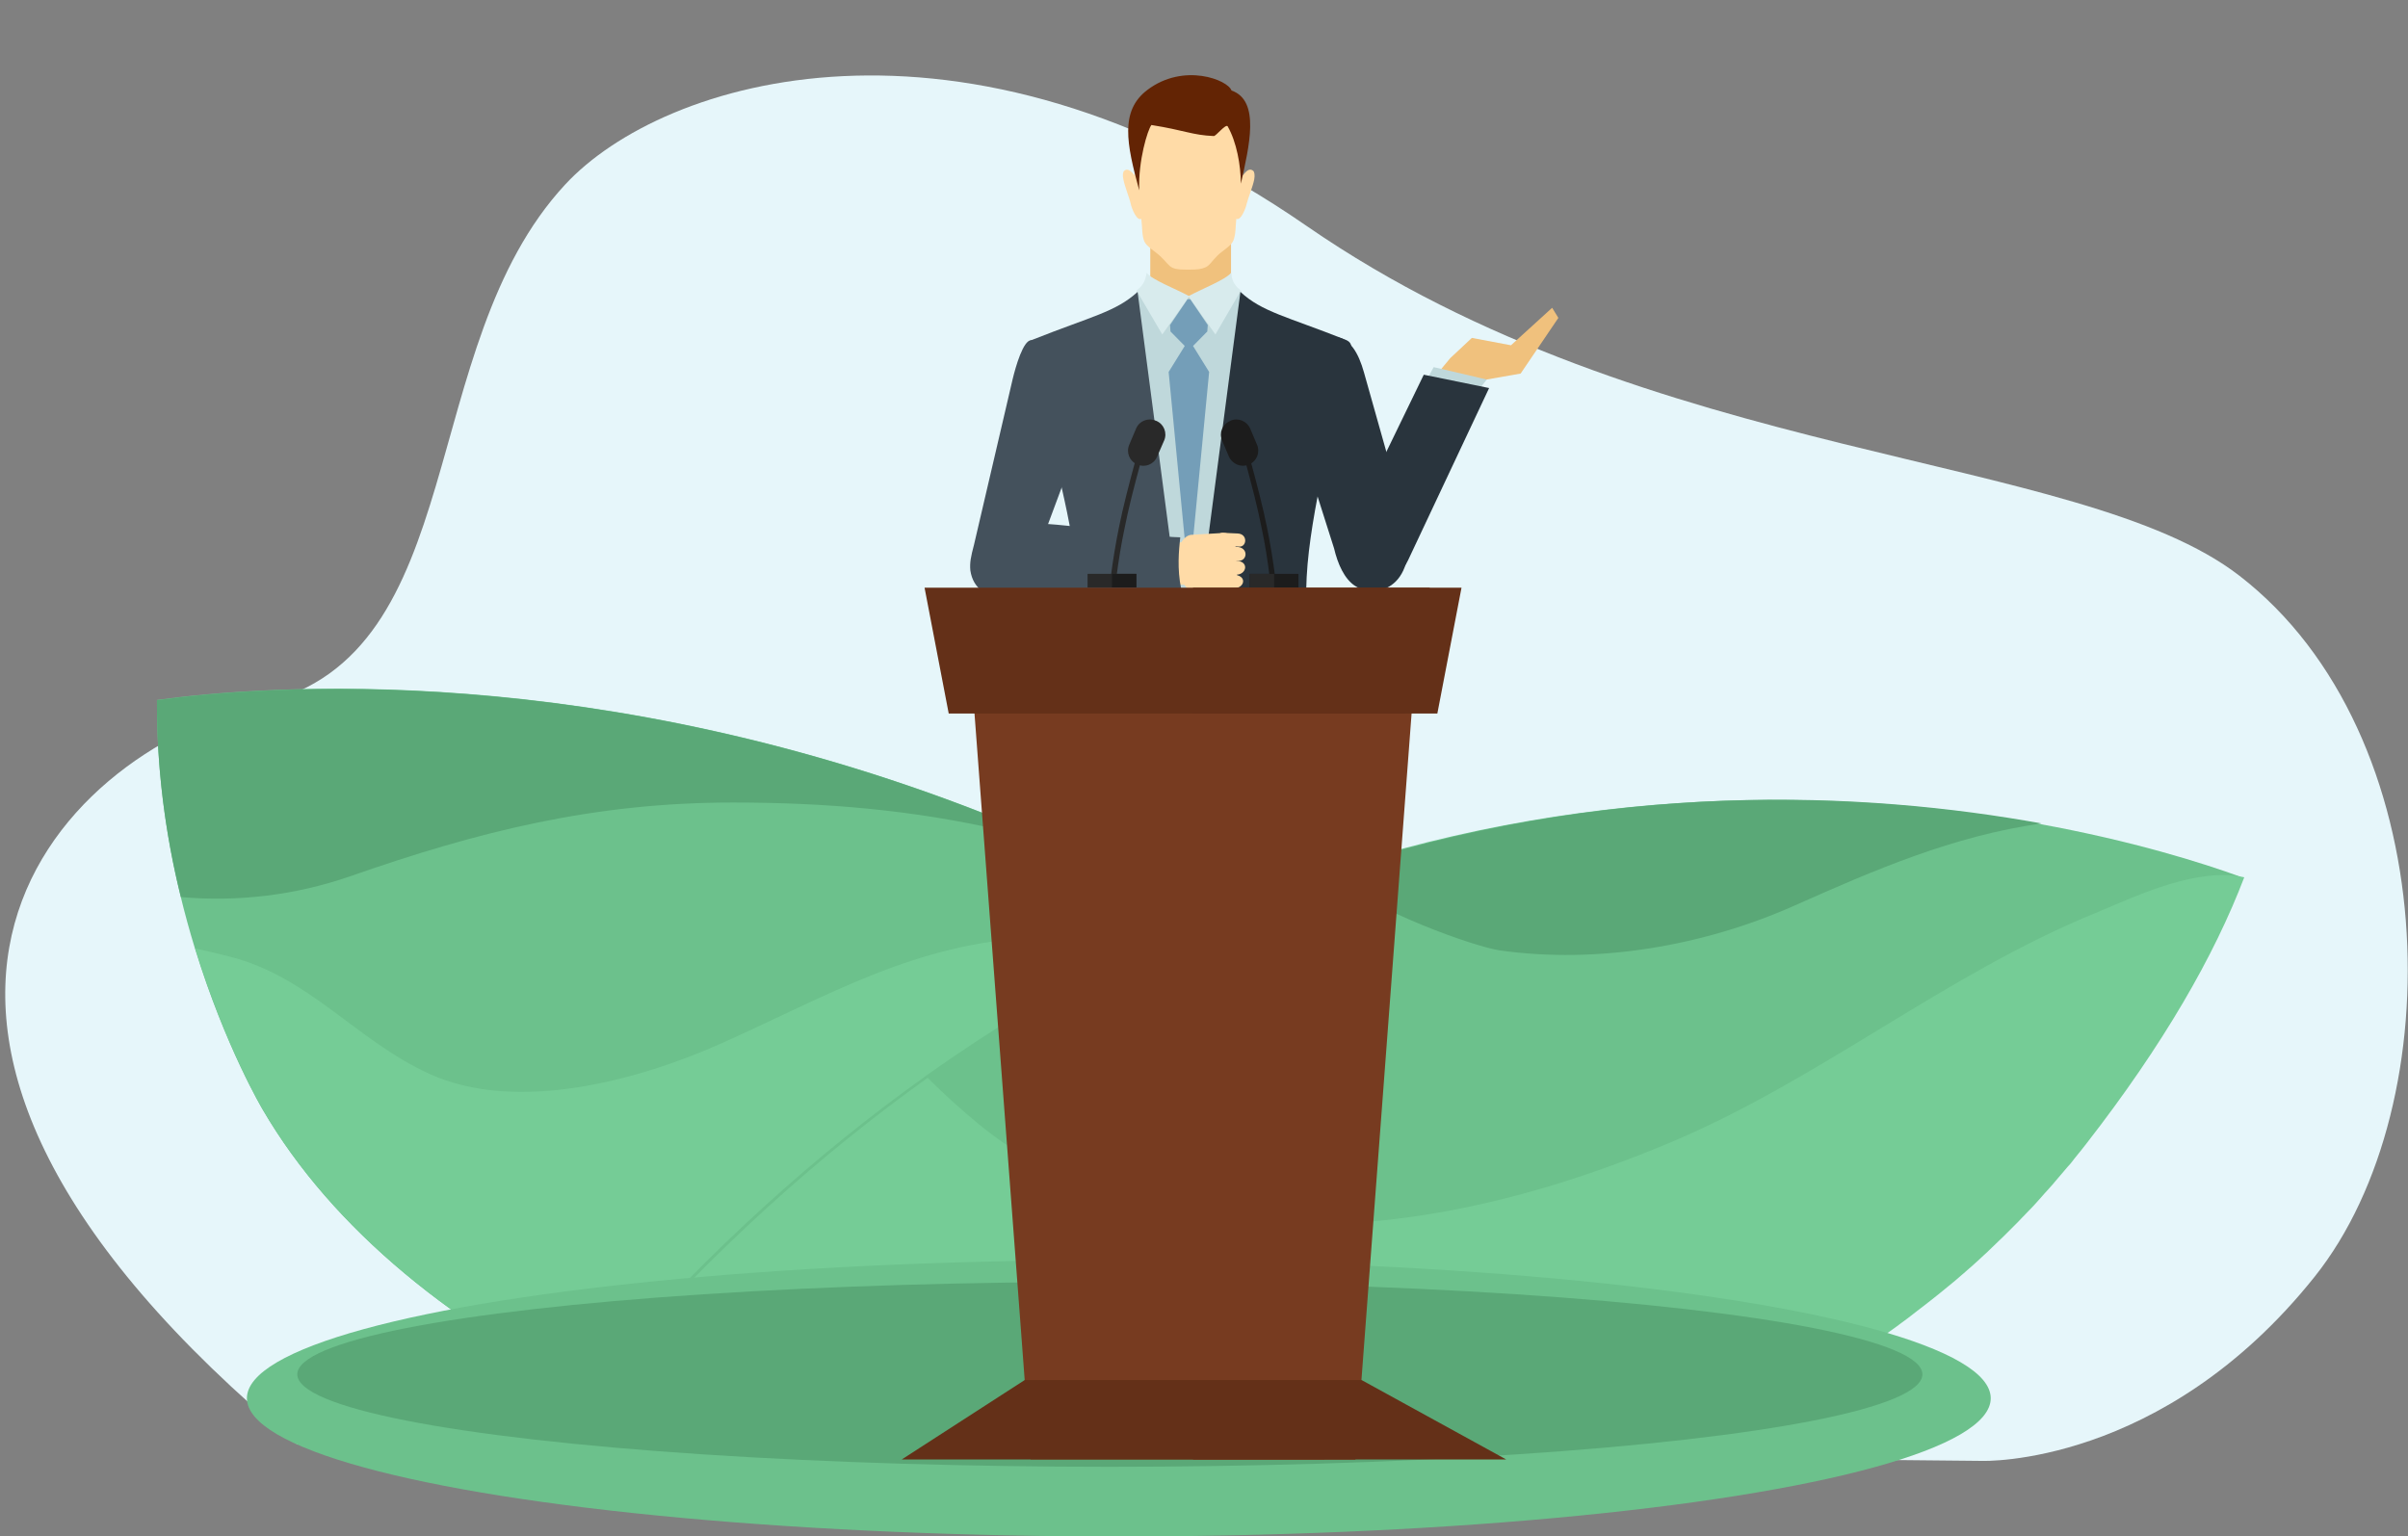 <?xml version="1.0" encoding="utf-8"?>
<!-- Generator: Adobe Illustrator 24.1.2, SVG Export Plug-In . SVG Version: 6.00 Build 0)  -->
<svg version="1.1" id="Слой_1" xmlns="http://www.w3.org/2000/svg" xmlns:xlink="http://www.w3.org/1999/xlink" x="0px" y="0px"
	 viewBox="0 0 1046.7 668" enable-background="new 0 0 1046.7 668" xml:space="preserve">
<rect x="0" y="0" width="1046.7" height="668" fill="#808080" stroke="none"/>
<rect fill="none" width="1012" height="635"/>
<g id="Mask_Group_53" transform="translate(-908 -1525)">
	<g id="Group_20438" transform="translate(726.563 1433.339)">
		<path id="Path_53378" fill="#E6F6FA" d="M310.6,719.6c-219.9-182.1-106-300.6-15.1-322.1s66.1-155,131.6-225.6
			c42.6-46,172.3-85.7,322.3,18s335.5,97.9,405.5,152.1c89,68.8,92.9,229.3,32.6,304.8c-66.1,82.8-144.5,80-144.5,80L310.6,719.6z"
			/>
		<g id="Group_17058" transform="translate(249.662 112.368)">
			<path id="Path_44809" fill="#6CC18C" d="M550.8,438.9c-0.7,0.8-1.4,1.6-2.1,2.4c-6.4,7.1-13,14-19.6,20.7
				c-0.6,0.6-1.2,1.2-1.9,1.8c-0.4,0.4-0.8,0.8-1.2,1.2c-0.7,0.7-1.4,1.4-2.1,2c-0.8,0.8-1.7,1.6-2.5,2.4c-0.6,0.6-1.2,1.1-1.8,1.7
				c-0.7,0.7-1.4,1.4-2.1,2c-5.1,4.8-10.3,9.5-15.6,14.1c-1.3,1.2-2.7,2.3-4,3.4c-1.5,1.3-2.9,2.5-4.4,3.7c-0.7,0.6-1.4,1.2-2.1,1.7
				c-0.4,0.3-0.8,0.6-1.2,1c-0.8,0.6-1.5,1.3-2.3,1.9c-0.5,0.4-1,0.8-1.5,1.2c-0.6,0.5-1.2,1-1.8,1.5c-0.5,0.4-0.9,0.7-1.4,1.1
				c-0.8,0.6-1.5,1.2-2.3,1.8c-0.3,0.3-0.7,0.5-1.1,0.8c-0.7,0.5-1.3,1.1-2,1.6c-0.7,0.6-1.5,1.2-2.3,1.7c-1.5,1.2-3,2.3-4.5,3.4
				s-3,2.2-4.5,3.4c-9.6,7-19.3,13.7-29.1,20c-0.6,0.4-1.3,0.8-2,1.3c-1,0.6-2,1.3-2.9,1.9c-0.8,0.5-1.6,1-2.4,1.5s-1.6,1-2.5,1.5
				s-1.6,1-2.5,1.5c-3.4,2.1-6.7,4.1-10.1,6c-0.7,0.4-1.5,0.9-2.2,1.3l-2.5,1.4l-2.5,1.4c-1.6,0.9-3.3,1.9-4.9,2.8s-3.3,1.8-4.9,2.7
				c-0.8,0.4-1.6,0.9-2.5,1.3c-1.7,0.9-3.3,1.8-5,2.6c-0.8,0.4-1.7,0.9-2.5,1.3c-8.1,4.2-16.1,8.2-24.1,11.9
				c-0.8,0.4-1.6,0.7-2.3,1.1c-0.7,0.3-1.5,0.7-2.3,1c-0.8,0.4-1.6,0.7-2.4,1.1c-0.8,0.4-1.6,0.7-2.3,1.1c-2,0.9-4,1.8-6,2.7
				c-0.8,0.3-1.6,0.7-2.4,1l-1,0.4c-0.8,0.3-1.6,0.7-2.3,1c-1.6,0.7-3.1,1.3-4.7,2c-5.4,2.3-10.8,4.5-16.2,6.6
				c-0.5,0.2-1,0.4-1.6,0.6c-1.8,0.7-3.6,1.4-5.3,2c-0.8,0.3-1.5,0.6-2.3,0.9c-1.6,0.6-3.1,1.2-4.6,1.7c-2,0.7-3.9,1.4-5.9,2.1
				c-11.7,4.2-23.2,7.9-34.5,11.3c-0.7,0.2-1.5,0.4-2.2,0.7c-1.5,0.4-2.9,0.9-4.4,1.3c-22.1-7.1-43.7-15.7-64.7-25.6
				c-66.5-31.5-120.2-75.1-150.5-127c0,0-16.3-27.3-29.5-70.2C7.4,361.9-0.3,324.5,0,283.6c45.1-6.2,192.3-18.3,367.5,52.5
				c7.4,3,14.8,6.1,22.2,9.4c0,0,0,0,0,0c26.5,11.7,52.4,24.7,77.6,39.1C496.2,401,524,419.2,550.8,438.9z"/>
			<path id="Path_44810" fill="#75CC96" d="M550.8,438.9c-0.7,0.8-1.4,1.6-2.1,2.4c-6.4,7.1-13,14-19.6,20.7
				c-0.6,0.6-1.2,1.2-1.9,1.8c-0.4,0.4-0.8,0.8-1.2,1.2c-0.7,0.7-1.4,1.4-2.1,2c-0.8,0.8-1.7,1.6-2.5,2.4c-0.6,0.6-1.2,1.1-1.8,1.7
				c-0.7,0.7-1.4,1.4-2.1,2c-5.1,4.8-10.3,9.5-15.6,14.1c-1.3,1.2-2.7,2.3-4,3.4c-1.5,1.3-2.9,2.5-4.4,3.7c-0.7,0.6-1.4,1.2-2.1,1.7
				c-0.4,0.3-0.8,0.6-1.2,1c-0.8,0.6-1.5,1.3-2.3,1.9c-0.5,0.4-1,0.8-1.5,1.2c-0.6,0.5-1.2,1-1.8,1.5c-0.5,0.4-0.9,0.7-1.4,1.1
				c-0.8,0.6-1.5,1.2-2.3,1.8c-0.3,0.3-0.7,0.5-1.1,0.8c-0.7,0.5-1.3,1.1-2,1.6c-0.7,0.6-1.5,1.2-2.3,1.7c-1.5,1.2-3,2.3-4.5,3.4
				s-3,2.2-4.5,3.4c-9.6,7-19.3,13.7-29.1,20c-0.6,0.4-1.3,0.8-2,1.3c-1,0.6-2,1.3-2.9,1.9c-0.8,0.5-1.6,1-2.4,1.5s-1.6,1-2.5,1.5
				s-1.6,1-2.5,1.5c-3.4,2.1-6.7,4.1-10.1,6c-0.7,0.4-1.5,0.9-2.2,1.3l-2.5,1.4c-0.8,0.5-1.6,0.9-2.5,1.4c-1.6,0.9-3.3,1.9-4.9,2.8
				s-3.3,1.8-4.9,2.7c-0.8,0.4-1.6,0.9-2.5,1.3c-1.7,0.9-3.3,1.8-5,2.6c-0.8,0.4-1.7,0.9-2.5,1.3c-8.1,4.2-16.1,8.2-24.1,11.9
				c-0.8,0.4-1.6,0.7-2.3,1.1c-0.7,0.3-1.5,0.7-2.3,1c-0.8,0.4-1.6,0.7-2.4,1.1c-0.8,0.4-1.6,0.7-2.3,1.1c-2,0.9-4,1.8-6,2.7
				c-0.8,0.3-1.6,0.7-2.4,1l-1,0.4c-0.8,0.3-1.6,0.7-2.3,1c-1.6,0.7-3.1,1.3-4.7,2c-5.4,2.3-10.8,4.5-16.2,6.6
				c-0.5,0.2-1,0.4-1.6,0.6c-1.8,0.7-3.6,1.4-5.3,2c-0.8,0.3-1.5,0.6-2.3,0.9c-1.6,0.6-3.1,1.2-4.6,1.7c-2,0.7-3.9,1.4-5.9,2.1
				c-11.7,4.2-23.2,7.9-34.5,11.3c-0.7,0.2-1.5,0.4-2.2,0.7c-1.5,0.4-2.9,0.9-4.4,1.3c-22.1-7.1-43.7-15.7-64.7-25.6
				c-66.5-31.6-120.2-75.1-150.4-127c0,0-16.3-27.3-29.5-70.2c5.1,1.2,10,2.3,14.7,3.5c34.9,8.7,55.3,36.6,87.2,51.1
				c38.1,17.3,91.1,2.7,127.1-13.4c46.1-20.6,84.3-43.7,136.3-45.9c28.5-1.2,57-2,85.4-2.5C496.2,401,524,419.2,550.8,438.9z"/>
			<path id="Path_44811" fill="#5AA877" d="M389.7,345.4c-7.5-1-15.4-3.5-22-5c-39-9-77.1-12.2-117.4-12.2
				c-60.3,0-110.4,12.5-166.7,32.2c-23.5,8.1-48.5,11.1-73.2,8.9c-7-28-10.5-56.8-10.4-85.6c45.1-6.2,192.3-18.3,367.5,52.5
				C374.9,339,382.3,342.2,389.7,345.4z"/>
			<path id="Path_44818" fill="#6CC18C" d="M905.7,360.5c0,0.1-0.1,0.2-0.1,0.3c-13,34.1-35.1,72.7-68.7,115.9
				c-57.9,74.4-137.3,121.6-224,146.5c-116-1.5-264.8-12.8-415.2-48.7c-0.8-0.2-1.6-0.4-2.3-0.6c0.2-0.2,0.4-0.5,0.6-0.7
				c45.1-51.4,91.4-92.7,137.6-125.7c58.5-41.8,117-70.2,173.1-88.8c123.2-41,234.9-35.1,310.9-21.3
				C858.6,344.8,889.3,354.5,905.7,360.5z"/>
			<path id="Path_44819" fill="#75CC96" d="M907.3,360.7c-13,34.1-35.1,72.7-68.7,115.9c-0.9,1.1-1.7,2.2-2.6,3.3
				c-0.2,0.2-0.3,0.4-0.5,0.6c-0.7,0.9-1.4,1.7-2.1,2.6c-0.2,0.3-0.4,0.5-0.6,0.8c-0.7,0.9-1.4,1.8-2.2,2.6
				c-1.4,1.6-2.7,3.2-4.1,4.8c-0.6,0.7-1.1,1.3-1.7,2c-0.1,0.2-0.3,0.3-0.4,0.5c-0.8,0.9-1.6,1.8-2.4,2.7c-1.1,1.2-2.2,2.4-3.3,3.7
				c-0.9,1-1.8,2-2.7,3c-0.8,0.9-1.6,1.7-2.4,2.5c-0.7,0.7-1.4,1.5-2.1,2.2c-0.2,0.2-0.3,0.3-0.5,0.5c-0.7,0.7-1.4,1.5-2.1,2.2
				c-0.1,0.1-0.1,0.1-0.2,0.2c-0.8,0.8-1.5,1.5-2.3,2.3c-0.9,0.9-1.7,1.7-2.6,2.6c-1,1-2,2-3.1,3c0,0,0,0-0.1,0.1c-1,1-2,1.9-3,2.9
				c-0.1,0-0.1,0.1-0.1,0.1c-0.8,0.8-1.6,1.5-2.4,2.3c-0.4,0.3-0.7,0.7-1.1,1c-0.9,0.8-1.8,1.7-2.7,2.5c-1,0.9-2,1.8-3,2.7
				c-0.2,0.2-0.4,0.3-0.6,0.5c-0.8,0.7-1.7,1.5-2.5,2.2l-0.6,0.5c-1,0.9-2,1.7-3,2.6c-1.1,0.9-2.2,1.8-3.3,2.7
				c-1.1,0.9-2.2,1.8-3.3,2.7c-0.8,0.7-1.7,1.3-2.5,2c-0.5,0.4-0.9,0.7-1.4,1.1c-0.8,0.6-1.5,1.2-2.3,1.8c-0.3,0.2-0.6,0.5-0.9,0.7
				c-1,0.8-2,1.5-3,2.3c-0.9,0.7-1.8,1.4-2.7,2.1c-0.4,0.3-0.9,0.7-1.3,1c-0.9,0.7-1.8,1.3-2.7,2s-1.8,1.3-2.7,2
				c-1.3,0.9-2.5,1.8-3.8,2.7c-0.5,0.4-1.1,0.8-1.6,1.1c-0.6,0.4-1.2,0.8-1.8,1.2c-0.4,0.3-0.8,0.5-1.1,0.8
				c-0.6,0.4-1.3,0.9-1.9,1.3l-1.5,1c-1.1,0.7-2.1,1.4-3.2,2.1c-1.1,0.7-2.2,1.4-3.3,2.1c-1.2,0.8-2.4,1.5-3.6,2.2
				c-1.1,0.7-2.3,1.4-3.4,2.1c-0.1,0.1-0.2,0.1-0.3,0.2c-1.2,0.7-2.3,1.4-3.5,2.1c-1,0.6-2.1,1.2-3.1,1.8c-0.2,0.1-0.5,0.3-0.7,0.4
				c-1.1,0.7-2.3,1.3-3.5,2c-1,0.6-2,1.1-3,1.7c-2.9,1.6-5.8,3.2-8.7,4.8c-1,0.5-2,1.1-3.1,1.6c-1.2,0.6-2.4,1.2-3.6,1.9l-0.2,0.1
				c-1.2,0.6-2.4,1.2-3.7,1.8c-1.5,0.8-3,1.5-4.5,2.2c-0.9,0.4-1.8,0.9-2.6,1.3c-0.3,0.1-0.6,0.3-0.9,0.4c-1.1,0.5-2.2,1-3.3,1.6
				c-2.5,1.2-5.1,2.3-7.6,3.5c-0.1,0-0.1,0.1-0.2,0.1c-1.2,0.5-2.4,1.1-3.6,1.6l-0.2,0.1c-1.3,0.5-2.5,1.1-3.8,1.6
				c-2.3,1-4.7,1.9-7,2.9c-0.1,0-0.2,0.1-0.3,0.1c-0.7,0.3-1.4,0.6-2.1,0.8c-1,0.4-2,0.8-3,1.2c-1.1,0.4-2.2,0.8-3.2,1.2
				c-1.3,0.5-2.6,1-3.9,1.5c0,0,0,0-0.1,0c-1.3,0.5-2.6,1-4,1.4s-2.7,1-4,1.4c-1.3,0.5-2.6,0.9-3.9,1.4c-0.1,0-0.1,0-0.2,0.1
				c-1.3,0.4-2.5,0.9-3.8,1.3c0,0-0.1,0-0.1,0c-1.3,0.4-2.7,0.9-4,1.3c-2.6,0.8-5.1,1.6-7.7,2.4c-0.3,0.1-0.6,0.2-1,0.3
				c-2.5,0.8-5,1.5-7.5,2.2c-4.8,1.4-9.7,2.7-14.6,3.9c-6.5,1.7-13,3.2-19.6,4.6c-1.6,0.4-3.3,0.7-4.9,1s-3.3,0.7-4.9,1
				c-3.3,0.7-6.6,1.3-9.9,1.9c-1.6,0.3-3.3,0.6-4.9,0.9c0,0-0.1,0-0.1,0c-1.6,0.3-3.3,0.5-4.9,0.8c-1.7,0.3-3.3,0.5-5,0.8
				s-3.3,0.5-5,0.7s-3.3,0.5-5,0.7c-1.5,0.2-3,0.4-4.5,0.6c-2.1,0.3-4.2,0.5-6.3,0.8c-1.2,0.1-2.4,0.3-3.6,0.4
				c-0.6,0.1-1.2,0.1-1.9,0.2c-1.3,0.1-2.5,0.3-3.8,0.4c-1.6,0.2-3.2,0.3-4.8,0.5l-0.4,0c-1.2,0.1-2.3,0.2-3.5,0.3
				c-0.4,0-0.7,0.1-1.1,0.1c-0.4,0-0.8,0.1-1.2,0.1c-4.6,0.4-9.2,0.7-13.8,1c-0.3,0-0.6,0-0.9,0.1c-1.1,0.1-2.2,0.1-3.4,0.2
				c-1.6,0.1-3.2,0.2-4.8,0.2c-0.9,0-1.7,0.1-2.6,0.1c-2.5,0.1-5,0.2-7.5,0.2c-0.6,0-1.3,0-2,0.1c-1.5,0-2.9,0.1-4.4,0.1
				c-1.9,0-3.7,0.1-5.6,0.1c-1.5,0-3,0-4.5,0c-30.4,0-60.8-2.2-90.8-6.5c-35-5-69.5-12.9-103.2-23.8c-22.1-7.1-43.7-15.7-64.7-25.6
				c-3.4-1.6-6.8-3.3-10.2-5c5.9-5.9,11.3-10.6,11.3-10.7c45.1-51.4,91.4-92.7,137.6-125.7c7.1,7.1,14.5,13.8,22.3,20.2
				c27.4,22.6,61.8,34.9,96.5,40.2c69.9,10.6,138.3-4.9,202.6-31.7c65.8-27.3,121.3-74.1,187.3-100.8
				C861.7,368.2,887,356.3,907.3,360.7z"/>
			<path id="Path_44820" fill="#5AA877" d="M819.2,337.3c-38.4,5.4-72.6,20.2-107.6,35.8c-39.2,17.4-85.2,25.4-127.8,19.4
				c-10.7-1.5-54.8-16.9-75.5-33.8C631.4,317.6,743.2,323.5,819.2,337.3z"/>
			<ellipse id="Ellipse_1867" fill="#6CC18C" cx="418.1" cy="587.2" rx="379" ry="60.1"/>
			<ellipse id="Ellipse_1868" fill="#5AA877" cx="414.2" cy="576.8" rx="353.2" ry="40.2"/>
		</g>
		<g id="Group_20447" transform="translate(537.82 116.67)">
			<g id="Group_20440" transform="translate(131.712 7.74)">
				<g id="Group_20439" transform="translate(0 10.376)">
					<rect id="Rectangle_16241" x="11.9" y="60.6" fill="#F0C17D" width="35.1" height="28.4"/>
					<path id="Path_53394" fill-rule="evenodd" clip-rule="evenodd" fill="#FFDBA7" d="M29.1,74.1c-0.1,0-0.2,0-0.3,0
						c-3.5,0-5.3,0-7.2-0.8c-1.8-0.8-2.7-2.6-5.3-5c-2.2-2.1-6-4.2-7-6.5C8.2,59,8.5,56,8,52c-2,1.1-4.2-4.6-4.6-6.5
						C2.8,42.7,0.8,38,0.2,34.8C-0.2,33,0,31.6,0.6,31.1c1.3-1,2.6-0.4,4.6,2.2c0.1-2.2,0.3-4.5,0.2-7c-0.1-4.6-0.3-8.4,0.3-11.6
						c0.5-3.2,2-6.2,4.5-8.3l0,0v0c1.5-1.3,3.2-2.4,4.9-3.3l0.1,0c0.1-0.1,0.2-0.1,0.4-0.2c0.1,0,0.1-0.1,0.2-0.1
						c0.1,0,0.2-0.1,0.3-0.1l0.3-0.1c0.1,0,0.2-0.1,0.3-0.1c0.1,0,0.2-0.1,0.3-0.1c0.1-0.1,0.3-0.1,0.4-0.2L17.5,2
						C17.6,2,17.8,1.9,18,1.8l0,0c5-1.7,10.3-2.3,15.5-1.5c5,0.6,9.8,2.7,13.6,6c2.4,2.1,4,5.1,4.5,8.3c0.6,3.2,0.5,7,0.3,11.6
						c-0.1,2.5,0.1,4.8,0.2,7c1.9-2.6,3.2-3.1,4.5-2.1c0.6,0.5,0.8,1.9,0.5,3.7c-0.6,3.2-2.6,7.9-3.3,10.7c-0.4,1.9-2.5,7.5-4.5,6.5
						c-0.4,3.9-0.2,6.8-1.3,9.5c-0.9,2.3-4.8,4.4-6.9,6.5c-2.5,2.5-3.4,4.3-5.2,5.1S32.3,74.1,29.1,74.1z"/>
				</g>
				<path id="Path_53395" fill-rule="evenodd" clip-rule="evenodd" fill="#632404" d="M12.4,21.6c-1.6,2-5.8,15.5-5.3,28.4
					C1.6,29.8-1.4,15.4,10.7,6.3c15.8-11.9,35-4.3,36.5,0.3c12.7,4.4,7.6,24.5,4.1,40.5c-0.1-8-1.8-18-5.8-25c-1-0.9-5.1,4.4-6,4.3
					C30.1,26,26.9,23.9,12.4,21.6z"/>
			</g>
			<path id="Path_53396" fill-rule="evenodd" clip-rule="evenodd" fill="#BFD8DB" d="M138.1,101.7l22.3,2.8l22.6-2.9L181,279h-40.5
				l-10.5-146.1L138.1,101.7z"/>
			<g id="Group_20441" transform="translate(137.627 93.594)">
				<path id="Path_53397" fill-rule="evenodd" clip-rule="evenodd" fill="#D8EBED" d="M41.1,0c0.5,3.9,1.7,5.7,4.3,7.7L34.3,26.8
					L22.5,10.2C28.4,7,38.8,3,41.1,0z"/>
				<path id="Path_53398" fill-rule="evenodd" clip-rule="evenodd" fill="#D8EBED" d="M4.4,0C3.8,3.9,2.6,5.7,0,7.7l11.2,19.1
					L23,10.2C17.1,7,6.6,3,4.4,0z"/>
			</g>
			<path id="Path_53399" fill-rule="evenodd" clip-rule="evenodd" fill="#749EB8" d="M161,105.1l7.6,11.2l-0.2,2.8l-6.2,6.3l7,11.3
				l-8.7,90.5l-0.1-1.2l-0.1,1.2l-8.7-90.5l7-11.3l-6.2-6.3l-0.2-2.8l7.6-11.2l0.7,0L161,105.1z"/>
			<path id="Path_53400" fill-rule="evenodd" clip-rule="evenodd" fill="#44515C" d="M92.4,122.7c-4.7,1.9-1.5,5.7-0.4,10.5
				c10.3,42.8,17.9,68.6,19.9,94.6c1.8,24.3-1.4,48.5-5.7,90.7l45.6,0.4l2.8-83.4c0.1-4.4-0.1-8.7-0.7-13l-15.8-120.6
				C128.6,110.6,118.1,112.5,92.4,122.7z"/>
			<path id="Path_53401" fill-rule="evenodd" clip-rule="evenodd" fill="#29343D" d="M228.5,122.7c4.7,1.9,1.3,5.7,0.4,10.5
				c-5.1,25.2-15.8,64.1-17.3,92.6c-1.3,26.2,2.4,64.8,3.8,91.6h-47.4l-1.7-81.9c-0.1-4.4,0.1-8.7,0.7-13l15.8-120.6
				C192.2,110.6,202.7,112.5,228.5,122.7z"/>
			<path id="Path_53402" fill-rule="evenodd" clip-rule="evenodd" fill="#F0C17D" d="M285.8,140.7l18.8-3.3l16.4-24.2l-2.7-4.4
				l-17.9,16.3l-17-3.2l-9.4,8.8l-7.7,9.3l12.7,3.4L285.8,140.7z"/>
			<path id="Path_53403" fill-rule="evenodd" clip-rule="evenodd" fill="#BFD8DB" d="M264.2,139.4l2.6-4.8l23.1,5.4l-2.6,3.3
				L264.2,139.4z"/>
			<path id="Path_53404" fill-rule="evenodd" clip-rule="evenodd" fill="#29343D" d="M215.1,121.4h7.9c7.4,0,11.2,7.3,13.5,15.5
				l17,60.3c8.9,31.4-10.4,39.3-20.9,32.5c-4.6-3-7.5-9.5-9.1-16.3l-24.3-76.5C197.2,128.5,207.7,121.4,215.1,121.4z"/>
			<path id="Path_53405" fill-rule="evenodd" clip-rule="evenodd" fill="#29343D" d="M262.5,137.9l-36,74.2
				c-7,14.4,19.8,26.3,29.2,6.4l35.2-74.8L262.5,137.9z"/>
			<path id="Path_53406" fill-rule="evenodd" clip-rule="evenodd" fill="#44515C" d="M91.9,122.9c-3.5-0.1-6.8,11.5-8.1,16.9
				l-16.8,72c-1.4,5.3-1.9,7.8-1.6,11.2c2.5,16.6,24.9,12.7,27.4,1.1c-0.2-3.2,0.3-4.6,2.3-10.3l14.6-39.2
				C107.7,164.3,104,123.2,91.9,122.9z"/>
			<g id="Group_20443" transform="translate(65.838 202.4)">
				<g id="Group_20442" transform="translate(77.366 4.23)">
					<path id="Path_53407" fill-rule="evenodd" clip-rule="evenodd" fill="#FFDBA7" d="M19.3,25.2l15.9-1.1c1.8-0.1,3.1-1.6,3-3.4
						c0,0,0-0.1,0-0.1L37.3,2.8c-0.1-1.8-4-3-5.8-2.7L18,0.9c-1.8,0.3-3.1,1.7-4.1,3.2L0,6.5c1.2,4.4,2.4,11.3,3.6,15.7l11.6,0.4
						C16.1,24,17.6,25,19.3,25.2z"/>
					<path id="Path_53408" fill-rule="evenodd" clip-rule="evenodd" fill="#FFDBA7" d="M36.2,18.2l-9.5-0.1
						c-2.5,0.1-4.4,2.1-4.5,4.5l0,0c0.1,2.1,7,1.3,9.5,1.4l5,0.1C41.5,24.2,42.9,18.3,36.2,18.2z"/>
					<path id="Path_53409" fill-rule="evenodd" clip-rule="evenodd" fill="#FFDBA7" d="M37.4,12.1L28.2,12c-2.3,0-4.4,2.5-4.3,4.7
						l0,0c0.1,2.2,6.7,1.4,9,1.4l4.8,0.1C42.3,18.3,43.7,12.2,37.4,12.1z"/>
					<path id="Path_53410" fill-rule="evenodd" clip-rule="evenodd" fill="#FFDBA7" d="M37.7,6.1L29.9,6c-2,0-3.5,2.5-3.2,4.7l0,0
						c0.4,2.2,6,1.3,8,1.4l4.1,0.1C42.8,12.2,43.2,6.1,37.7,6.1z"/>
					<path id="Path_53411" fill-rule="evenodd" clip-rule="evenodd" fill="#FFDBA7" d="M38.4,0.3L31.8,0c-1.7-0.1-3,2.2-2.8,4.3l0,0
						c0.2,2,4.9,1.4,6.6,1.5L39.1,6C42.4,6.2,42.9,0.5,38.4,0.3z"/>
				</g>
				<path id="Path_53412" fill-rule="evenodd" clip-rule="evenodd" fill="#44515C" d="M22.2,0.1c15-0.7,53.6,5.8,68.6,6.1
					c-0.6,5.9-1.4,13.5,0.4,22.4c-29.9,3.5-53.7,7.2-81.7,1.5c-10.9-2.2-11.2-13-7.2-20.5C6.7,1.6,14.7,0.6,22.2,0.1z"/>
			</g>
			<g id="Group_20446" transform="translate(116.358 157.38)">
				<g id="Group_20444" transform="translate(57.973)">
					<path id="Path_53413" fill-rule="evenodd" clip-rule="evenodd" fill="#1C1C1C" d="M10.5,17.8c3.1,11.5,5.5,20.7,7.3,29.9
						c1.4,6.7,2.5,13.4,3.4,21.1l2.5,0.7c-1-8.1-2.2-15.2-3.6-22.2c-1.9-9.4-4.3-18.6-7.4-30L10.5,17.8z"/>
					<rect id="Rectangle_16242" x="12.5" y="67.1" fill="#1C1C1C" width="21.2" height="5.9"/>
					<rect id="Rectangle_16243" x="12.5" y="67.1" fill="#292929" width="10.6" height="5.9"/>
					<path id="Path_53414" fill-rule="evenodd" clip-rule="evenodd" fill="#1C1C1C" d="M4.2,0.5L3.9,0.7C0.6,2.1-0.9,5.8,0.5,9.1
						l3,7.1C5,19.4,8.8,21,12,19.6l0.3-0.1c3.3-1.4,4.8-5.2,3.4-8.5l-3-7.1C11.2,0.6,7.4-0.9,4.2,0.5z"/>
				</g>
				<g id="Group_20445">
					<path id="Path_53415" fill-rule="evenodd" clip-rule="evenodd" fill="#292929" d="M23.3,17.8c-3.1,11.5-5.5,20.7-7.3,29.9
						c-1.4,6.7-2.5,13.4-3.5,21.1L10,69.1c1-8,2.2-15,3.6-22c1.9-9.4,4.3-18.6,7.4-30L23.3,17.8z"/>
					<rect id="Rectangle_16244" x="0" y="67.1" fill="#292929" width="21.2" height="5.9"/>
					<rect id="Rectangle_16245" x="10.6" y="67.1" fill="#1C1C1C" width="10.6" height="5.9"/>
					<path id="Path_53416" fill-rule="evenodd" clip-rule="evenodd" fill="#292929" d="M29.6,0.5l0.3,0.1c3.3,1.4,4.8,5.2,3.4,8.5
						l-3.1,7.1c-1.4,3.3-5.2,4.8-8.4,3.4l-0.3-0.1c-3.3-1.4-4.8-5.2-3.4-8.5l3-7.1C22.5,0.6,26.3-0.9,29.6,0.5z"/>
				</g>
			</g>
			<path id="Path_53417" fill-rule="evenodd" clip-rule="evenodd" fill="#773B20" d="M64,242.6h182.8l-27.6,366.9H91.6l-4.1-54.9
				L64,242.6z"/>
			<path id="Path_53418" fill-rule="evenodd" clip-rule="evenodd" fill="#773B20" d="M162.2,242.7h98.2l-27.6,366.9h-70.6V242.7z"/>
			<path id="Path_53419" fill-rule="evenodd" clip-rule="evenodd" fill="#643018" d="M45.5,230.5h219.6l-10.5,54.7H56L45.5,230.5z"
				/>
			<path id="Path_53420" fill-rule="evenodd" clip-rule="evenodd" fill="#643018" d="M162.2,230.5h116.7l-10.5,54.7H162.2V230.5z"/>
			<path id="Path_53421" fill-rule="evenodd" clip-rule="evenodd" fill="#643018" d="M35.6,609.5h262.7L235.5,575H89L35.6,609.5z"/>
		</g>
	</g>
</g>
</svg>
